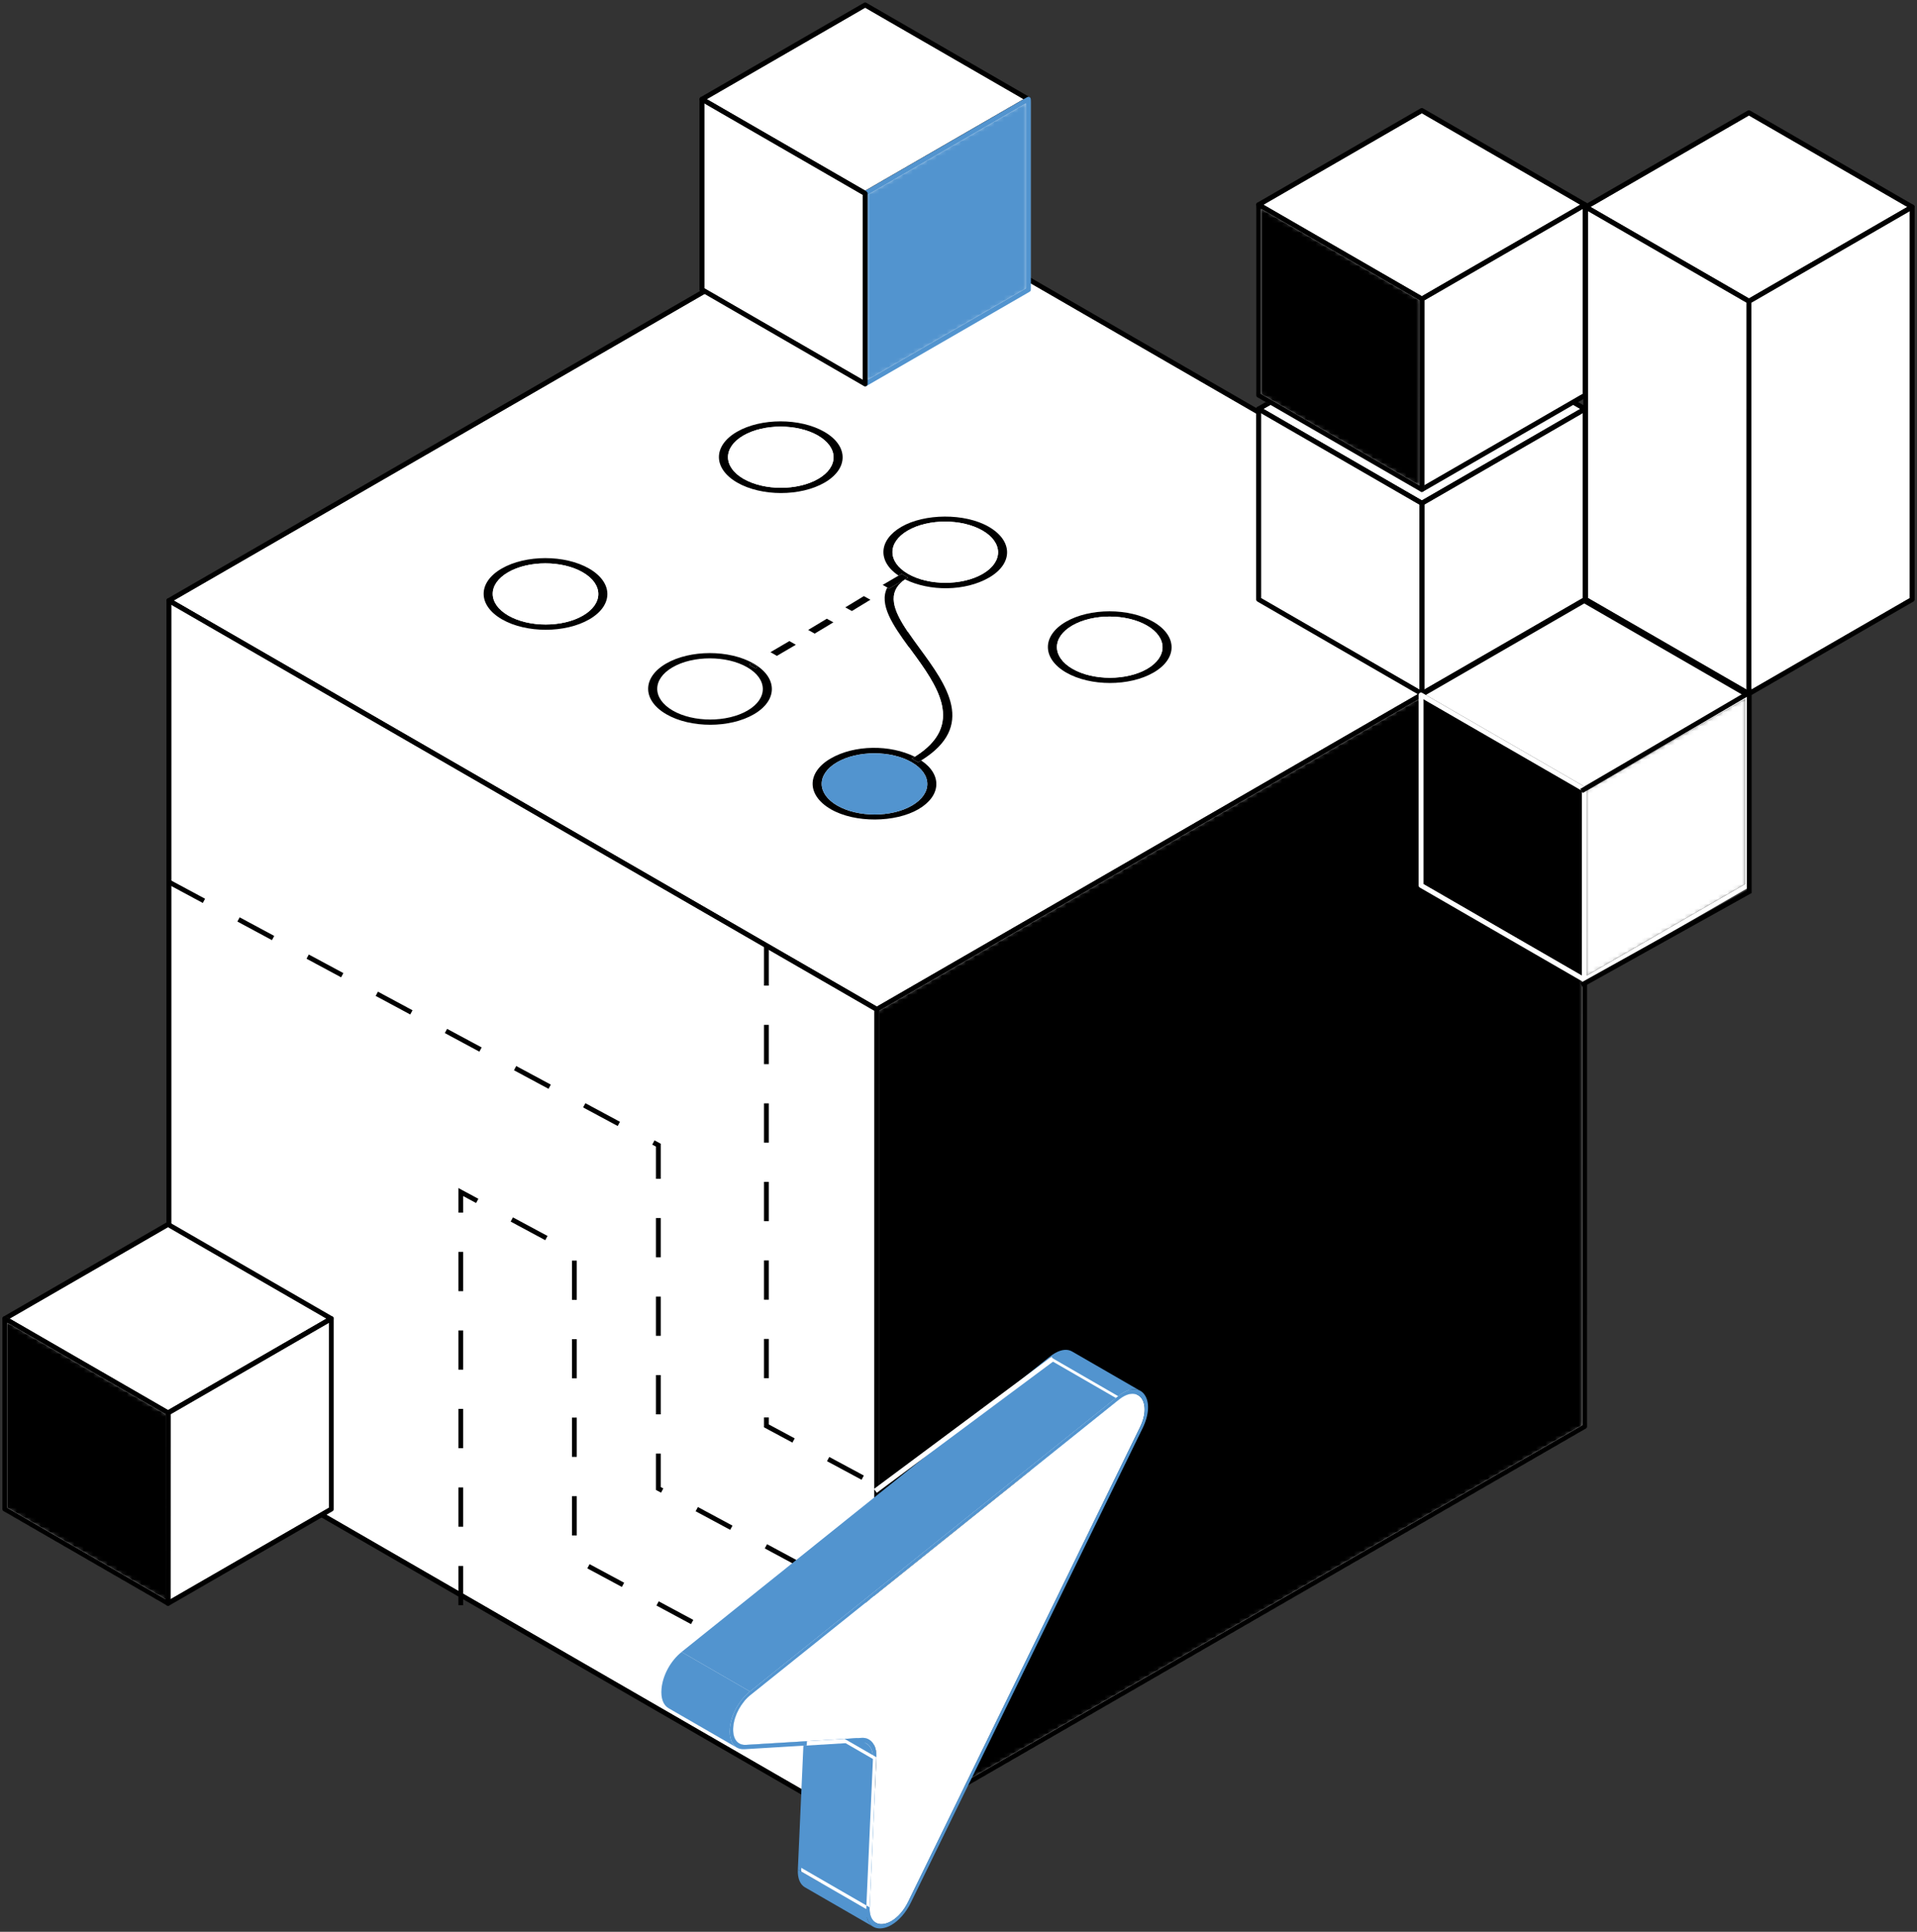 <svg width="400" height="403" viewBox="0 0 400 403" fill="none" xmlns="http://www.w3.org/2000/svg">
<rect x="0" y="0" width="400" height="403" fill="#333333" stroke="none"/>
<path d="M182.965 210.576L330.68 125.283L182.958 39.99L35.236 125.283L182.958 210.576" fill="white"/>
<mask id="mask0_183_24603" style="mask-type:luminance" maskUnits="userSpaceOnUse" x="35" y="39" width="296" height="172">
<path d="M182.965 210.576L330.68 125.283L182.958 39.99L35.236 125.283L182.958 210.576" fill="white"/>
</mask>
<g mask="url(#mask0_183_24603)">
<path d="M182.965 210.576L330.68 125.283L182.958 39.99L35.236 125.283L182.958 210.576" fill="white"/>
<path d="M182.965 210.576L330.68 125.283L182.958 39.99L35.236 125.283L182.958 210.576" stroke="black" stroke-linejoin="round"/>
</g>
<path d="M182.965 210.576L330.68 125.283L182.958 39.99L35.236 125.283L182.958 210.576" stroke="black" stroke-linejoin="round"/>
<path d="M182.965 210.575L330.68 125.283L330.666 297.587L182.951 382.879L182.965 210.575Z" fill="white"/>
<mask id="mask1_183_24603" style="mask-type:luminance" maskUnits="userSpaceOnUse" x="182" y="125" width="149" height="258">
<path d="M182.965 210.575L330.68 125.283L330.666 297.587L182.951 382.879L182.965 210.575Z" fill="white"/>
</mask>
<g mask="url(#mask1_183_24603)">
<path d="M182.965 210.575L330.68 125.283L330.666 297.587L182.951 382.879L182.965 210.575Z" fill="black" stroke="white" stroke-linejoin="round"/>
</g>
<path d="M182.965 210.575L330.68 125.283L330.666 297.587L182.951 382.879L182.965 210.575Z" stroke="black" stroke-linejoin="round"/>
<path d="M35.236 125.283L182.965 210.575L182.951 382.879L35.23 297.594L35.236 125.283Z" fill="white"/>
<mask id="mask2_183_24603" style="mask-type:luminance" maskUnits="userSpaceOnUse" x="35" y="125" width="148" height="258">
<path d="M35.236 125.283L182.965 210.575L182.951 382.879L35.23 297.594L35.236 125.283Z" fill="white"/>
</mask>
<g mask="url(#mask2_183_24603)">
<path d="M35.236 125.283L182.965 210.575L182.951 382.879L35.23 297.594L35.236 125.283Z" fill="white" stroke="black" stroke-linejoin="round"/>
</g>
<path d="M35.236 125.283L182.965 210.575L182.951 382.879L35.23 297.594L35.236 125.283Z" stroke="black" stroke-linejoin="round"/>
<path d="M296.686 104.984L330.749 85.315L296.679 65.647L262.616 85.315L296.686 104.984Z" fill="white"/>
<mask id="mask3_183_24603" style="mask-type:luminance" maskUnits="userSpaceOnUse" x="262" y="65" width="69" height="40">
<path d="M296.686 104.984L330.749 85.315L296.679 65.647L262.616 85.315L296.686 104.984Z" fill="white"/>
</mask>
<g mask="url(#mask3_183_24603)">
<path d="M296.686 104.984L330.749 85.315L296.679 65.647L262.616 85.315L296.686 104.984Z" fill="white" stroke="black" stroke-linejoin="round"/>
</g>
<path d="M296.686 104.984L330.749 85.315L296.679 65.647L262.616 85.315L296.686 104.984Z" stroke="black" stroke-linejoin="round"/>
<path d="M296.687 104.984L330.75 85.315V125.054L296.68 144.723L296.687 104.984Z" fill="white"/>
<mask id="mask4_183_24603" style="mask-type:luminance" maskUnits="userSpaceOnUse" x="296" y="85" width="35" height="60">
<path d="M296.687 104.984L330.75 85.315V125.054L296.68 144.723L296.687 104.984Z" fill="white"/>
</mask>
<g mask="url(#mask4_183_24603)">
<path d="M296.687 104.984L330.75 85.315V125.054L296.68 144.723L296.687 104.984Z" fill="white" stroke="black" stroke-linejoin="round"/>
</g>
<path d="M296.687 104.984L330.75 85.315V125.054L296.68 144.723L296.687 104.984Z" stroke="black" stroke-linejoin="round"/>
<path d="M262.616 85.315L296.686 104.984L296.679 144.723L262.616 125.054V85.315Z" fill="white"/>
<mask id="mask5_183_24603" style="mask-type:luminance" maskUnits="userSpaceOnUse" x="262" y="85" width="35" height="60">
<path d="M262.616 85.315L296.686 104.984L296.679 144.723L262.616 125.054V85.315Z" fill="white"/>
</mask>
<g mask="url(#mask5_183_24603)">
<path d="M262.616 85.315L296.686 104.984L296.679 144.723L262.616 125.054V85.315Z" fill="white" stroke="black" stroke-linejoin="round"/>
</g>
<path d="M262.616 85.315L296.686 104.984L296.679 144.723L262.616 125.054V85.315Z" stroke="black" stroke-linejoin="round"/>
<path d="M296.686 62.383L330.749 42.714L296.679 23.045L262.616 42.714L296.686 62.383Z" fill="white"/>
<mask id="mask6_183_24603" style="mask-type:luminance" maskUnits="userSpaceOnUse" x="262" y="23" width="69" height="40">
<path d="M296.686 62.383L330.749 42.714L296.679 23.045L262.616 42.714L296.686 62.383Z" fill="white"/>
</mask>
<g mask="url(#mask6_183_24603)">
<path d="M296.686 62.383L330.749 42.714L296.679 23.045L262.616 42.714L296.686 62.383Z" fill="white" stroke="black" stroke-linejoin="round"/>
</g>
<path d="M296.686 62.383L330.749 42.714L296.679 23.045L262.616 42.714L296.686 62.383Z" stroke="black" stroke-linejoin="round"/>
<path d="M296.687 62.382L330.75 42.714V82.453L296.68 102.121L296.687 62.382Z" fill="white"/>
<mask id="mask7_183_24603" style="mask-type:luminance" maskUnits="userSpaceOnUse" x="296" y="42" width="35" height="61">
<path d="M296.687 62.382L330.75 42.714V82.453L296.68 102.121L296.687 62.382Z" fill="white"/>
</mask>
<g mask="url(#mask7_183_24603)">
<path d="M296.687 62.382L330.75 42.714V82.453L296.68 102.121L296.687 62.382Z" fill="white" stroke="black" stroke-linejoin="round"/>
</g>
<path d="M296.687 62.382L330.75 42.714V82.453L296.68 102.121L296.687 62.382Z" stroke="black" stroke-linejoin="round"/>
<path d="M262.616 42.714L296.686 62.382L296.679 102.121L262.616 82.453V42.714Z" fill="white"/>
<mask id="mask8_183_24603" style="mask-type:luminance" maskUnits="userSpaceOnUse" x="262" y="42" width="35" height="61">
<path d="M262.616 42.714L296.686 62.382L296.679 102.121L262.616 82.453V42.714Z" fill="white"/>
</mask>
<g mask="url(#mask8_183_24603)">
<path d="M262.616 42.714L296.686 62.382L296.679 102.121L262.616 82.453V42.714Z" fill="black" stroke="white" stroke-linejoin="round"/>
</g>
<path d="M262.616 42.714L296.686 62.382L296.679 102.121L262.616 82.453V42.714Z" stroke="black" stroke-linejoin="round"/>
<path d="M35.07 294.753L69.133 275.084L35.063 255.416L1 275.084L35.07 294.753Z" fill="white"/>
<mask id="mask9_183_24603" style="mask-type:luminance" maskUnits="userSpaceOnUse" x="1" y="255" width="69" height="40">
<path d="M35.07 294.753L69.133 275.084L35.063 255.416L1 275.084L35.07 294.753Z" fill="white"/>
</mask>
<g mask="url(#mask9_183_24603)">
<path d="M35.07 294.753L69.133 275.084L35.063 255.416L1 275.084L35.07 294.753Z" fill="white" stroke="black" stroke-linejoin="round"/>
</g>
<path d="M35.07 294.753L69.133 275.084L35.063 255.416L1 275.084L35.07 294.753Z" stroke="black" stroke-linejoin="round"/>
<path d="M35.069 294.753L69.132 275.084V314.823L35.062 334.492L35.069 294.753Z" fill="white"/>
<mask id="mask10_183_24603" style="mask-type:luminance" maskUnits="userSpaceOnUse" x="35" y="275" width="35" height="60">
<path d="M35.069 294.753L69.132 275.084V314.823L35.062 334.492L35.069 294.753Z" fill="white"/>
</mask>
<g mask="url(#mask10_183_24603)">
<path d="M35.069 294.753L69.132 275.084V314.823L35.062 334.492L35.069 294.753Z" fill="white" stroke="black" stroke-linejoin="round"/>
</g>
<path d="M35.069 294.753L69.132 275.084V314.823L35.062 334.492L35.069 294.753Z" stroke="black" stroke-linejoin="round"/>
<path d="M1 275.084L35.07 294.753L35.063 334.492L1 314.823V275.084Z" fill="white"/>
<mask id="mask11_183_24603" style="mask-type:luminance" maskUnits="userSpaceOnUse" x="1" y="275" width="35" height="60">
<path d="M1 275.084L35.07 294.753L35.063 334.492L1 314.823V275.084Z" fill="white"/>
</mask>
<g mask="url(#mask11_183_24603)">
<path d="M1 275.084L35.07 294.753L35.063 334.492L1 314.823V275.084Z" fill="black" stroke="white" stroke-linejoin="round"/>
</g>
<path d="M1 275.084L35.07 294.753L35.063 334.492L1 314.823V275.084Z" stroke="black" stroke-linejoin="round"/>
<path d="M364.937 62.847L399 43.178L364.93 23.51L330.867 43.178L364.937 62.847Z" fill="white"/>
<mask id="mask12_183_24603" style="mask-type:luminance" maskUnits="userSpaceOnUse" x="330" y="23" width="69" height="40">
<path d="M364.937 62.847L399 43.178L364.93 23.51L330.867 43.178L364.937 62.847Z" fill="white"/>
</mask>
<g mask="url(#mask12_183_24603)">
<path d="M364.937 62.847L399 43.178L364.93 23.51L330.867 43.178L364.937 62.847Z" fill="white" stroke="black" stroke-linejoin="round"/>
</g>
<path d="M364.937 62.847L399 43.178L364.93 23.51L330.867 43.178L364.937 62.847Z" stroke="black" stroke-linejoin="round"/>
<path d="M364.937 62.847L399 43.171V125.054L364.93 144.723L364.937 62.847Z" fill="white"/>
<mask id="mask13_183_24603" style="mask-type:luminance" maskUnits="userSpaceOnUse" x="364" y="43" width="35" height="102">
<path d="M364.937 62.847L399 43.171V125.054L364.93 144.723L364.937 62.847Z" fill="white"/>
</mask>
<g mask="url(#mask13_183_24603)">
<path d="M364.937 62.847L399 43.171V125.054L364.93 144.723L364.937 62.847Z" fill="white" stroke="black" stroke-linejoin="round"/>
</g>
<path d="M364.937 62.847L399 43.171V125.054L364.93 144.723L364.937 62.847Z" stroke="black" stroke-linejoin="round"/>
<path d="M330.867 43.171L364.937 62.847L364.93 144.723L330.867 125.054V43.171Z" fill="white"/>
<mask id="mask14_183_24603" style="mask-type:luminance" maskUnits="userSpaceOnUse" x="330" y="43" width="35" height="102">
<path d="M330.867 43.171L364.937 62.847L364.93 144.723L330.867 125.054V43.171Z" fill="white"/>
</mask>
<g mask="url(#mask14_183_24603)">
<path d="M330.867 43.171L364.937 62.847L364.93 144.723L330.867 125.054V43.171Z" fill="white" stroke="black" stroke-linejoin="round"/>
</g>
<path d="M330.867 43.171L364.937 62.847L364.93 144.723L330.867 125.054V43.171Z" stroke="black" stroke-linejoin="round"/>
<path d="M180.533 40.364L214.596 20.696L180.526 1.027L146.463 20.696L180.533 40.364Z" fill="white"/>
<mask id="mask15_183_24603" style="mask-type:luminance" maskUnits="userSpaceOnUse" x="146" y="1" width="69" height="40">
<path d="M180.533 40.364L214.596 20.696L180.526 1.027L146.463 20.696L180.533 40.364Z" fill="white"/>
</mask>
<g mask="url(#mask15_183_24603)">
<path d="M180.533 40.364L214.596 20.696L180.526 1.027L146.463 20.696L180.533 40.364Z" fill="white" stroke="black" stroke-linejoin="round"/>
</g>
<path d="M180.533 40.364L214.596 20.696L180.526 1.027L146.463 20.696L180.533 40.364Z" stroke="black" stroke-linejoin="round"/>
<path d="M180.532 40.364L214.595 20.696V60.428L180.525 80.103L180.532 40.364Z" fill="white"/>
<mask id="mask16_183_24603" style="mask-type:luminance" maskUnits="userSpaceOnUse" x="180" y="20" width="35" height="61">
<path d="M180.532 40.364L214.595 20.696V60.428L180.525 80.103L180.532 40.364Z" fill="white"/>
</mask>
<g mask="url(#mask16_183_24603)">
<path d="M180.532 40.364L214.595 20.696V60.428L180.525 80.103L180.532 40.364Z" fill="#5294CF" stroke="white" stroke-linejoin="round"/>
</g>
<path d="M180.532 40.364L214.595 20.696V60.428L180.525 80.103L180.532 40.364Z" stroke="#5294CF" stroke-linejoin="round"/>
<path d="M146.463 20.696L180.533 40.364L180.526 80.103L146.463 60.428V20.696Z" fill="white"/>
<mask id="mask17_183_24603" style="mask-type:luminance" maskUnits="userSpaceOnUse" x="146" y="20" width="35" height="61">
<path d="M146.463 20.696L180.533 40.364L180.526 80.103L146.463 60.428V20.696Z" fill="white"/>
</mask>
<g mask="url(#mask17_183_24603)">
<path d="M146.463 20.696L180.533 40.364L180.526 80.103L146.463 60.428V20.696Z" fill="white" stroke="black" stroke-linejoin="round"/>
</g>
<path d="M146.463 20.696L180.533 40.364L180.526 80.103L146.463 60.428V20.696Z" stroke="black" stroke-linejoin="round"/>
<path d="M330.576 164.648L364.639 144.979L330.569 125.311L296.506 144.979L330.576 164.648Z" fill="white" stroke="black" stroke-linejoin="round"/>
<path d="M330.576 164.648L364.639 144.979V184.718L330.569 204.387L330.576 164.648Z" fill="black"/>
<mask id="mask18_183_24603" style="mask-type:luminance" maskUnits="userSpaceOnUse" x="330" y="144" width="35" height="61">
<path d="M330.576 164.648L364.639 144.979V184.718L330.569 204.387L330.576 164.648Z" fill="white"/>
</mask>
<g mask="url(#mask18_183_24603)">
<path d="M330.576 164.648L364.639 144.979V184.718L330.569 204.387L330.576 164.648Z" fill="white" stroke="black" stroke-linejoin="round"/>
</g>
<path d="M330.576 164.648L364.639 144.979V184.718L330.569 204.387L330.576 164.648Z" stroke="white" stroke-linejoin="round"/>
<path d="M296.506 144.979L330.576 164.648L330.569 204.387L296.506 184.718V144.979Z" fill="black"/>
<mask id="mask19_183_24603" style="mask-type:luminance" maskUnits="userSpaceOnUse" x="296" y="144" width="35" height="61">
<path d="M296.506 144.979L330.576 164.648L330.569 204.387L296.506 184.718V144.979Z" fill="white"/>
</mask>
<g mask="url(#mask19_183_24603)">
<path d="M296.506 144.979L330.576 164.648L330.569 204.387L296.506 184.718V144.979Z" fill="black" stroke="white" stroke-linejoin="round"/>
</g>
<path d="M296.506 144.979L330.576 164.648L330.569 204.387L296.506 184.718V144.979Z" stroke="white" stroke-linejoin="round"/>
<path d="M240.654 129.719C245.706 132.636 245.734 137.377 240.716 140.294C235.699 143.212 227.507 143.212 222.455 140.294C217.409 137.377 217.382 132.636 222.392 129.719C227.403 126.801 235.602 126.801 240.654 129.719ZM223.785 139.525C228.103 142.013 235.089 142.013 239.372 139.525C243.655 137.037 243.634 132.99 239.323 130.495C235.013 128 228.02 128.007 223.737 130.495C219.454 132.983 219.475 137.037 223.785 139.525Z" fill="black"/>
<path d="M239.323 130.494C243.641 132.982 243.661 137.03 239.372 139.525C235.082 142.02 228.096 142.013 223.785 139.525C219.474 137.037 219.454 132.982 223.737 130.494C228.02 128.006 235.012 128.006 239.323 130.494Z" fill="white"/>
<path d="M206.334 109.904C211.379 112.822 211.414 117.562 206.396 120.48C201.379 123.398 193.942 123.391 188.862 120.868C189.057 120.737 189.257 120.605 189.479 120.48L188.135 119.704C187.913 119.829 187.705 119.953 187.49 120.078C183.096 117.14 183.29 112.69 188.079 109.904C192.868 107.118 201.289 106.987 206.341 109.904H206.334ZM189.472 119.711C193.783 122.199 200.776 122.199 205.059 119.711C209.342 117.223 209.321 113.169 205.01 110.681C200.7 108.193 193.707 108.193 189.424 110.681C185.141 113.169 185.162 117.223 189.472 119.711Z" fill="black"/>
<path d="M205.004 110.68C209.314 113.168 209.342 117.216 205.052 119.711C200.762 122.206 193.776 122.199 189.466 119.711C185.155 117.223 185.134 113.168 189.417 110.68C193.7 108.192 200.693 108.192 205.004 110.68Z" fill="white"/>
<path d="M192.21 158.639C196.618 161.578 196.424 166.034 191.628 168.82C186.832 171.606 178.419 171.738 173.366 168.82C168.314 165.902 168.293 161.162 173.304 158.244C178.315 155.326 185.779 155.333 190.859 157.863C190.658 157.995 190.45 158.119 190.235 158.244L190.9 158.632L191.573 159.02C191.787 158.895 192.002 158.764 192.21 158.639ZM174.704 168.051C179.022 170.539 186.007 170.539 190.29 168.051C194.573 165.563 194.553 161.515 190.242 159.02C185.931 156.525 178.938 156.532 174.655 159.02C170.372 161.508 170.393 165.563 174.704 168.051Z" fill="black"/>
<path d="M173.893 129.829C172.784 130.508 171.516 131.271 169.984 132.179L168.633 131.409C170.151 130.508 171.412 129.746 172.521 129.074L173.893 129.829Z" fill="black"/>
<path d="M189.48 120.48C189.258 120.605 189.057 120.736 188.863 120.868C184.885 123.613 186.458 127.41 189.445 131.825C190.208 132.948 191.06 134.112 191.933 135.311C197.492 142.907 203.777 151.494 192.211 158.639C192.003 158.764 191.795 158.895 191.573 159.02L190.901 158.632L190.235 158.244C190.45 158.119 190.658 157.994 190.859 157.87C201.532 151.23 195.51 143.011 190.187 135.734C189.993 135.47 189.799 135.207 189.605 134.944C186.278 130.39 183.34 126.052 185.135 122.58L185.509 122.795C186.659 122.116 187.962 121.36 189.466 120.487L189.48 120.48Z" fill="black"/>
<path d="M190.193 135.734C195.516 143.004 201.538 151.23 190.866 157.87L189.618 134.944C189.812 135.207 190.006 135.471 190.2 135.734H190.193Z" fill="white"/>
<path d="M190.235 159.02C194.553 161.508 194.574 165.555 190.284 168.05C185.994 170.545 179.008 170.538 174.697 168.05C170.386 165.562 170.366 161.508 174.649 159.02C178.932 156.532 185.924 156.532 190.235 159.02Z" fill="#5294CF"/>
<path d="M122.934 118.616C127.979 121.534 128.007 126.274 122.989 129.192C117.971 132.109 109.78 132.109 104.727 129.192C99.675 126.274 99.647 121.527 104.665 118.616C109.683 115.705 117.881 115.698 122.934 118.616ZM106.065 128.415C110.376 130.903 117.362 130.903 121.645 128.415C125.928 125.927 125.907 121.88 121.596 119.392C117.278 116.904 110.293 116.904 106.01 119.392C101.727 121.88 101.747 125.927 106.065 128.415Z" fill="black"/>
<path d="M166.056 134.507C164.87 135.207 163.561 135.976 162.105 136.822L160.761 136.053C162.209 135.207 163.526 134.438 164.711 133.738L166.063 134.507H166.056Z" fill="black"/>
<path d="M158.133 139.137C157.974 139.234 157.808 139.331 157.641 139.428L156.297 138.651L156.796 138.36L158.133 139.137Z" fill="black"/>
<path d="M155.916 139.206C160.227 141.694 160.254 145.741 155.964 148.236C151.674 150.731 144.689 150.724 140.378 148.236C136.067 145.748 136.046 141.694 140.329 139.206C144.612 136.718 151.605 136.718 155.916 139.206Z" fill="white"/>
<path d="M157.253 138.43C162.299 141.348 162.326 146.088 157.309 149.006C152.291 151.923 144.099 151.923 139.047 149.006C133.995 146.088 133.974 141.341 138.985 138.43C143.995 135.519 152.194 135.512 157.246 138.43H157.253ZM140.385 148.236C144.695 150.724 151.688 150.724 155.971 148.236C160.254 145.748 160.233 141.694 155.923 139.206C151.612 136.718 144.619 136.718 140.336 139.206C136.053 141.694 136.074 145.748 140.385 148.236ZM156.789 138.361L156.29 138.652L157.634 139.428C157.801 139.331 157.967 139.234 158.126 139.137L156.789 138.361Z" fill="black"/>
<path d="M172.016 90.09C177.061 93.008 177.096 97.748 172.078 100.666C167.06 103.584 158.869 103.584 153.816 100.666C148.764 97.748 148.736 93.001 153.754 90.09C158.772 87.172 166.963 87.172 172.016 90.09ZM155.154 99.897C159.465 102.385 166.457 102.385 170.733 99.897C175.009 97.409 174.996 93.361 170.685 90.873C166.374 88.385 159.381 88.385 155.098 90.873C150.815 93.361 150.836 97.409 155.147 99.904" fill="black"/>
<path d="M170.684 90.866C174.995 93.354 175.016 97.401 170.733 99.889C166.45 102.378 159.464 102.378 155.153 99.889C150.842 97.401 150.822 93.347 155.105 90.859C159.388 88.371 166.38 88.371 170.691 90.859L170.684 90.866Z" fill="white"/>
<path d="M121.597 119.392C125.908 121.88 125.928 125.927 121.645 128.415C117.362 130.903 110.377 130.903 106.066 128.415C101.755 125.927 101.727 121.88 106.01 119.392C110.293 116.904 117.286 116.904 121.597 119.392Z" fill="white"/>
<path d="M181.613 125.116C180.179 125.983 178.973 126.717 177.753 127.466L176.374 126.71C177.594 125.962 178.8 125.22 180.248 124.354L181.613 125.116Z" fill="black"/>
<path d="M189.445 131.825C186.458 127.418 184.885 123.613 188.849 120.882L189.445 131.825Z" fill="white"/>
<path d="M185.522 122.788L185.148 122.573L184.178 122.018C185.162 121.436 186.257 120.799 187.497 120.078C187.705 119.953 187.92 119.828 188.142 119.704L189.486 120.48C187.983 121.353 186.68 122.115 185.529 122.788H185.522Z" fill="black"/>
<path d="M35.341 184.053L137.37 238.893V310.519L197.145 342.648" stroke="black" stroke-miterlimit="10" stroke-dasharray="8.19 8.19"/>
<path d="M96.147 334.872V248.679L119.849 261.417V325.163L197.144 366.711" stroke="black" stroke-miterlimit="10" stroke-dasharray="8.19 8.19"/>
<path d="M159.915 197.421V297.455L194.054 315.807" stroke="black" stroke-miterlimit="10" stroke-dasharray="8.19 8.19"/>
<path d="M182.737 401.086L168.467 392.846C168.91 393.102 169.465 393.199 170.095 393.109C170.629 393.033 171.177 392.832 171.717 392.52C173.055 391.744 174.337 390.302 175.217 388.5L189.487 396.741C188.607 398.55 187.331 399.991 185.987 400.76C185.446 401.072 184.899 401.273 184.365 401.35C183.728 401.44 183.18 401.35 182.737 401.086Z" fill="#5294CF"/>
<path d="M189.487 396.74L175.217 388.5L223.584 289.52L237.854 297.76L189.487 396.74Z" fill="#5294CF"/>
<path d="M168.592 358.339C168.626 357.639 168.55 357.008 168.391 356.461C173.145 359.205 177.906 361.957 182.66 364.701C182.82 365.242 182.896 365.872 182.861 366.579C178.578 364.105 172.875 360.813 168.592 358.339Z" fill="white"/>
<path d="M166.562 355.519L180.831 363.759C181.718 364.272 182.224 365.415 182.148 366.954L167.878 358.713C167.948 357.182 167.449 356.031 166.562 355.519Z" fill="#5294CF"/>
<path d="M182.231 401.959L167.961 393.719C166.949 393.137 166.395 391.834 166.478 390.018L180.748 398.258C180.664 400.074 181.219 401.377 182.231 401.959Z" fill="#5294CF"/>
<path d="M223.21 282.818L237.48 291.059C237.75 291.218 237.979 291.426 238.159 291.662C238.942 292.701 239.282 294.843 237.854 297.76L223.584 289.52C225.012 286.602 224.672 284.461 223.889 283.421C223.709 283.186 223.48 282.978 223.21 282.818Z" fill="#5294CF"/>
<path d="M220.112 283.109C221.422 282.354 222.469 282.395 223.203 282.825L237.473 291.065C236.738 290.643 235.685 290.594 234.382 291.35C230.099 288.875 224.395 285.583 220.112 283.109Z" fill="white"/>
<path d="M156.623 353.592L142.354 345.352L219.184 283.747L233.454 291.987L156.623 353.592Z" fill="white"/>
<path d="M156.485 352.864L142.215 344.624L219.052 283.019L233.322 291.259L156.485 352.864Z" fill="#5294CF"/>
<path d="M220.112 283.109C224.867 285.854 229.628 288.605 234.382 291.35C234.084 291.523 233.779 291.731 233.453 291.994L219.184 283.754C219.502 283.491 219.814 283.283 220.112 283.109Z" fill="white"/>
<path d="M223.696 281.931L237.966 290.171C237.009 289.617 235.741 289.742 234.376 290.532C234.029 290.733 233.676 290.975 233.322 291.26L219.053 283.019C219.406 282.735 219.76 282.493 220.106 282.292C221.471 281.502 222.74 281.377 223.696 281.931Z" fill="#5294CF"/>
<path d="M155.646 364.001L141.376 355.761L165.522 354.299L179.791 362.539L155.646 364.001Z" fill="#5294CF"/>
<path d="M168.391 356.468C168.142 355.629 167.684 355.005 167.061 354.645L181.33 362.885C181.954 363.246 182.411 363.876 182.661 364.708C177.914 361.97 173.166 359.226 168.426 356.488C173.173 359.226 177.921 361.97 182.661 364.708C180.284 363.336 177.907 361.964 175.53 360.591C175.245 360.432 174.871 360.21 174.594 360.051C174.039 359.732 173.298 359.302 172.737 358.977C171.843 358.464 170.949 357.944 170.061 357.431C169.562 357.14 168.752 356.925 168.391 356.468Z" fill="white"/>
<path d="M167.06 354.638L181.33 362.878C180.893 362.622 180.373 362.504 179.791 362.539L165.521 354.298C166.104 354.264 166.623 354.382 167.06 354.638Z" fill="#5294CF"/>
<path d="M154.26 363.71L139.99 355.47C140.378 355.691 140.843 355.795 141.369 355.761L155.639 364.001C155.105 364.036 154.641 363.932 154.26 363.71Z" fill="#5294CF"/>
<path d="M138.742 351.949C138.971 349.517 140.385 346.932 142.353 345.358L156.623 353.599C154.655 355.172 153.241 357.764 153.012 360.19C152.853 361.915 153.324 363.17 154.267 363.71L139.997 355.47C139.054 354.922 138.583 353.668 138.742 351.949Z" fill="white"/>
<path d="M234.383 291.35C236.171 290.317 237.481 290.781 238.16 291.668C238.943 292.708 239.283 294.85 237.855 297.767L189.488 396.747C188.608 398.556 187.332 399.998 185.988 400.767C185.447 401.079 184.9 401.28 184.366 401.356C182.495 401.626 181.351 400.268 181.455 397.898L182.862 366.586C182.98 364.05 181.74 362.428 179.785 362.546L155.64 364.008C153.81 364.119 152.777 362.622 153.006 360.189C153.235 357.757 154.649 355.172 156.617 353.599L233.454 291.994C233.773 291.731 234.085 291.523 234.383 291.35Z" fill="white"/>
<path d="M153.753 364.583L139.484 356.343C138.396 355.712 137.841 354.257 138.035 352.261C138.299 349.447 139.948 346.446 142.221 344.624L156.491 352.864C154.218 354.687 152.568 357.687 152.305 360.501C152.118 362.497 152.665 363.952 153.753 364.583Z" fill="#5294CF"/>
<path d="M238.769 290.885C239.933 292.41 239.795 295.12 238.416 297.948L190.055 396.921C189.029 399.021 187.553 400.684 185.994 401.578C185.37 401.938 184.739 402.174 184.116 402.257C181.947 402.569 180.623 400.996 180.748 398.251L182.148 366.94C182.251 364.75 181.184 363.35 179.493 363.454L155.355 364.909C153.241 365.041 152.035 363.308 152.305 360.488C152.568 357.674 154.218 354.673 156.491 352.85L233.322 291.246C233.675 290.962 234.029 290.719 234.375 290.518C236.17 289.486 237.792 289.589 238.769 290.872V290.885ZM237.854 297.76C239.282 294.843 238.942 292.701 238.159 291.662C237.48 290.775 236.177 290.31 234.382 291.343C234.084 291.516 233.779 291.724 233.453 291.987L156.616 353.592C154.648 355.165 153.234 357.757 153.005 360.183C152.776 362.608 153.809 364.112 155.639 364.001L179.784 362.539C181.739 362.421 182.972 364.043 182.861 366.579L181.454 397.891C181.351 400.261 182.494 401.62 184.365 401.349C184.899 401.273 185.446 401.072 185.987 400.76C187.325 399.984 188.607 398.543 189.487 396.741L237.854 297.76Z" fill="#5294CF"/>
<path d="M182.861 366.579L176.236 362.754L168.377 363.232L167.185 389.651L181.454 397.891L182.861 366.579Z" fill="white"/>
<path d="M182.147 366.947L176.437 363.648L167.635 364.182L166.478 390.018L180.747 398.258L182.147 366.947Z" fill="#5294CF"/>
<path d="M180.782 397.503L167.191 389.651C167.177 389.928 167.191 390.185 167.205 390.434L180.754 398.258L180.789 397.503H180.782ZM181.454 398.224C181.454 398.286 181.454 398.355 181.454 398.418C181.454 398.355 181.454 398.3 181.454 398.238V398.224ZM181.593 399.437C181.579 399.374 181.565 399.319 181.551 399.256C181.565 399.319 181.579 399.381 181.593 399.444V399.437ZM182.022 400.414C181.995 400.379 181.974 400.338 181.946 400.303C181.967 400.345 181.995 400.379 182.022 400.421V400.414ZM181.925 400.254C181.898 400.199 181.863 400.15 181.835 400.088C181.863 400.144 181.891 400.199 181.925 400.254ZM181.821 400.067C181.801 400.019 181.78 399.97 181.759 399.922C181.78 399.977 181.801 400.026 181.828 400.074L181.821 400.067ZM181.731 399.859C181.711 399.811 181.697 399.762 181.676 399.721C181.69 399.769 181.711 399.818 181.731 399.866V399.859ZM181.537 399.187C181.53 399.132 181.516 399.083 181.51 399.028C181.516 399.083 181.53 399.139 181.537 399.194V399.187ZM181.475 398.716C181.475 398.716 181.475 398.709 181.475 398.702C181.475 398.633 181.461 398.563 181.461 398.487C181.461 398.563 181.468 398.64 181.475 398.716ZM180.858 399.832C180.858 399.832 180.851 399.783 180.844 399.762C180.844 399.783 180.851 399.811 180.858 399.832ZM180.81 399.568C180.81 399.568 180.803 399.52 180.796 399.499C180.796 399.52 180.803 399.548 180.81 399.568ZM180.768 399.229C180.768 399.229 180.768 399.215 180.768 399.208C180.768 399.208 180.768 399.222 180.768 399.229ZM180.747 398.945C180.747 398.945 180.747 398.889 180.747 398.861C180.747 398.889 180.747 398.917 180.747 398.945ZM180.74 398.647C180.74 398.647 180.74 398.591 180.74 398.563C180.74 398.591 180.74 398.619 180.74 398.647Z" fill="white"/>
<path d="M219.71 283.442L182.653 311.018" stroke="white" stroke-linejoin="round"/>
<path d="M330 165L365 144.5V186L330 205.5" stroke="black"/>
</svg>
